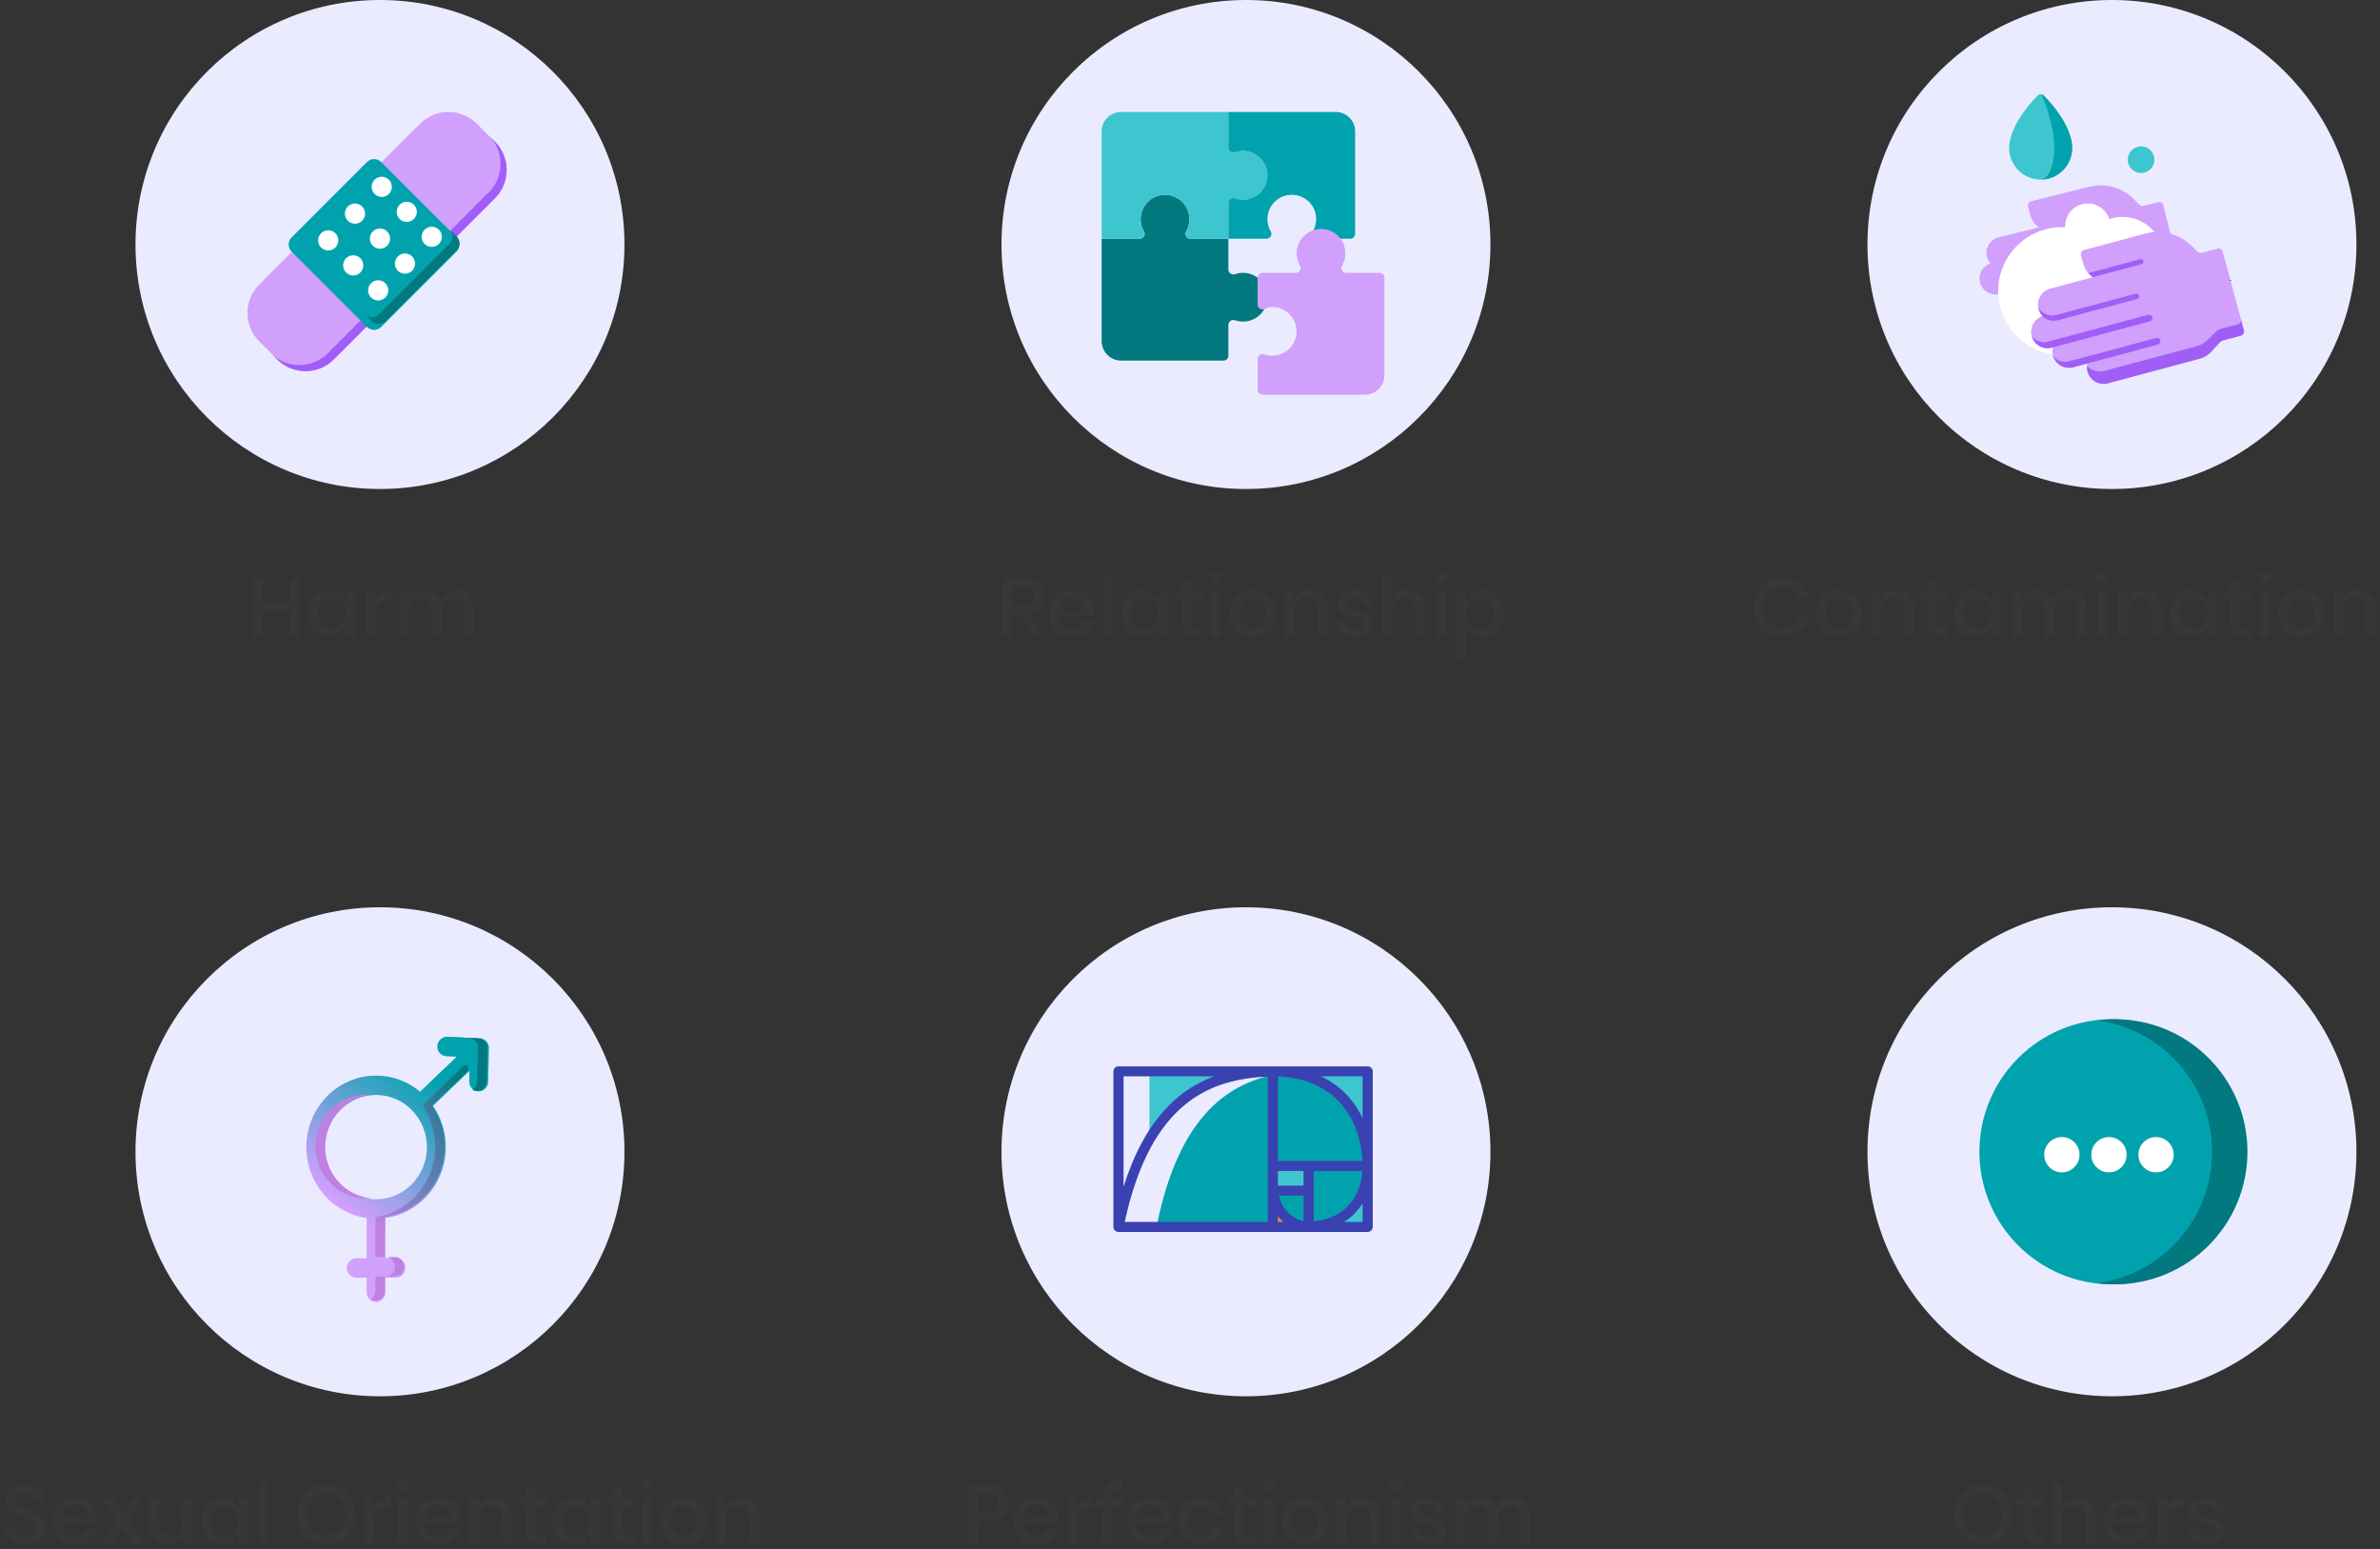 <svg width="404" height="263" viewBox="0 0 404 263" fill="none" xmlns="http://www.w3.org/2000/svg">
<rect x="0" y="0" width="404" height="263" fill="#333333" stroke="none"/>
<circle cx="64.5" cy="41.5" r="41.5" fill="#EBEBFF"/>
<path d="M84.007 33.692L56.692 61.007C54.034 63.664 49.726 63.664 47.068 61.007L43.993 57.932C41.336 55.274 41.336 50.966 43.993 48.308L68.374 23.927L71.308 20.993C73.966 18.336 78.274 18.336 80.932 20.993L84.007 24.068C86.664 26.726 86.664 31.034 84.007 33.692Z" fill="#D0A0FC"/>
<path d="M84.005 33.664L56.665 61.005C54.005 63.665 49.692 63.665 47.032 61.005L46 59.973C48.66 62.633 52.972 62.633 55.632 59.973L82.973 32.632C85.633 29.972 85.633 25.66 82.973 23L84.005 24.032C86.665 26.692 86.665 31.005 84.005 33.664Z" fill="#A15EF7"/>
<path d="M77.5 42.707L64.708 55.5C64.041 56.167 62.959 56.167 62.292 55.5L49.5 42.707C48.833 42.04 48.833 40.96 49.5 40.293L62.292 27.5C62.959 26.833 64.041 26.833 64.708 27.5L77.5 40.293C78.167 40.96 78.167 42.04 77.5 42.707Z" fill="#00A3AD"/>
<path d="M77.527 42.425L65.427 54.527C64.796 55.158 63.773 55.158 63.142 54.527L62 53.385C62.631 54.016 63.654 54.016 64.285 53.385L76.385 41.283C77.016 40.652 77.016 39.63 76.385 39L77.527 40.142C78.158 40.772 78.158 41.794 77.527 42.425Z" fill="#02787F"/>
<path fill-rule="evenodd" clip-rule="evenodd" d="M63.591 30.502C62.922 31.171 62.922 32.256 63.591 32.926C64.26 33.595 65.346 33.595 66.015 32.926C66.684 32.257 66.684 31.171 66.015 30.502C65.346 29.833 64.26 29.833 63.591 30.502ZM56.926 39.591C57.595 40.26 57.595 41.346 56.926 42.015C56.256 42.684 55.171 42.684 54.502 42.015C53.833 41.346 53.833 40.26 54.502 39.591C55.171 38.922 56.256 38.922 56.926 39.591ZM59.047 37.47C58.377 36.801 58.377 35.716 59.047 35.047C59.716 34.377 60.801 34.377 61.47 35.047C62.14 35.716 62.14 36.801 61.47 37.47C60.801 38.14 59.716 38.14 59.047 37.47ZM62.985 48.074C62.316 48.743 62.316 49.829 62.985 50.498C63.654 51.167 64.74 51.167 65.409 50.498C66.078 49.829 66.078 48.743 65.409 48.074C64.74 47.405 63.654 47.405 62.985 48.074ZM72.074 38.985C72.744 38.316 73.829 38.316 74.498 38.985C75.167 39.654 75.167 40.74 74.498 41.409C73.829 42.078 72.744 42.078 72.074 41.409C71.405 40.74 71.405 39.654 72.074 38.985ZM67.53 43.53C66.86 44.199 66.86 45.284 67.53 45.954C68.199 46.623 69.284 46.623 69.954 45.954C70.623 45.284 70.623 44.199 69.954 43.53C69.284 42.86 68.199 42.86 67.53 43.53ZM58.744 46.256C58.074 45.587 58.074 44.502 58.744 43.833C59.413 43.163 60.498 43.163 61.167 43.833C61.837 44.502 61.837 45.587 61.167 46.256C60.498 46.926 59.413 46.926 58.744 46.256ZM67.833 34.744C67.163 35.413 67.163 36.498 67.833 37.167C68.502 37.837 69.587 37.837 70.257 37.167C70.926 36.498 70.926 35.413 70.257 34.744C69.587 34.074 68.502 34.074 67.833 34.744ZM63.288 41.712C62.619 41.043 62.619 39.957 63.288 39.288C63.957 38.619 65.043 38.619 65.712 39.288C66.381 39.957 66.381 41.043 65.712 41.712C65.043 42.381 63.957 42.381 63.288 41.712Z" fill="white"/>
<path d="M50.82 98.116V108H49.21V103.562H44.562V108H42.966V98.116H44.562V102.26H49.21V98.116H50.82ZM55.849 100.188C56.549 100.188 57.146 100.361 57.641 100.706C58.136 101.051 58.486 101.509 58.691 102.078V100.286H60.287V108H58.691V106.208C58.486 106.777 58.136 107.235 57.641 107.58C57.146 107.925 56.549 108.098 55.849 108.098C55.177 108.098 54.575 107.939 54.043 107.622C53.52 107.305 53.11 106.847 52.811 106.25C52.512 105.653 52.363 104.948 52.363 104.136C52.363 103.333 52.512 102.633 52.811 102.036C53.11 101.439 53.52 100.981 54.043 100.664C54.575 100.347 55.177 100.188 55.849 100.188ZM56.339 101.588C55.63 101.588 55.06 101.817 54.631 102.274C54.211 102.722 54.001 103.343 54.001 104.136C54.001 104.929 54.211 105.555 54.631 106.012C55.06 106.46 55.63 106.684 56.339 106.684C56.787 106.684 57.188 106.581 57.543 106.376C57.898 106.161 58.178 105.863 58.383 105.48C58.588 105.097 58.691 104.649 58.691 104.136C58.691 103.632 58.588 103.189 58.383 102.806C58.178 102.414 57.898 102.115 57.543 101.91C57.188 101.695 56.787 101.588 56.339 101.588ZM63.798 101.798C64.06 101.294 64.433 100.897 64.918 100.608C65.404 100.309 65.964 100.16 66.598 100.16V101.896H66.122C65.422 101.896 64.858 102.069 64.428 102.414C64.008 102.75 63.798 103.31 63.798 104.094V108H62.202V100.286H63.798V101.798ZM77.44 100.16C78.355 100.16 79.083 100.449 79.624 101.028C80.175 101.607 80.45 102.433 80.45 103.506V108H78.854V103.674C78.854 103.002 78.686 102.484 78.35 102.12C78.014 101.747 77.552 101.56 76.964 101.56C76.339 101.56 75.84 101.761 75.466 102.162C75.102 102.554 74.92 103.133 74.92 103.898V108H73.324V103.674C73.324 103.002 73.156 102.484 72.82 102.12C72.484 101.747 72.022 101.56 71.434 101.56C70.809 101.56 70.309 101.761 69.936 102.162C69.572 102.554 69.39 103.133 69.39 103.898V108H67.794V100.286H69.39V101.896C69.586 101.336 69.913 100.907 70.37 100.608C70.828 100.309 71.364 100.16 71.98 100.16C72.624 100.16 73.18 100.319 73.646 100.636C74.122 100.953 74.468 101.411 74.682 102.008C74.906 101.429 75.266 100.977 75.76 100.65C76.255 100.323 76.815 100.16 77.44 100.16Z" fill="#373737"/>
<circle cx="64.5" cy="195.5" r="41.5" fill="#EBEBFF"/>
<path fill-rule="evenodd" clip-rule="evenodd" d="M75.905 176.001L81.465 176.244C82.339 176.283 83.022 177.032 82.999 177.93L82.857 183.636C82.834 184.53 82.121 185.238 81.255 185.238C81.241 185.238 81.227 185.238 81.213 185.238C80.328 185.214 79.629 184.46 79.651 183.552L79.696 181.767L73.498 187.705C74.868 189.685 75.673 192.103 75.673 194.71C75.673 200.847 71.211 205.934 65.44 206.739V213.574H67.198C68.084 213.574 68.802 214.31 68.802 215.218C68.802 216.126 68.084 216.862 67.198 216.862H65.44V219.355C65.44 220.264 64.722 221 63.836 221C62.951 221 62.233 220.264 62.233 219.355V216.862H60.475C59.589 216.862 58.872 216.126 58.872 215.218C58.872 214.31 59.589 213.574 60.475 213.574H62.233V206.739C56.462 205.934 52 200.847 52 194.71C52 188.016 57.31 182.57 63.836 182.57C66.668 182.57 69.269 183.595 71.309 185.302L77.507 179.363L75.768 179.287C74.884 179.249 74.197 178.482 74.234 177.575C74.272 176.667 75.025 175.964 75.905 176.001ZM55.207 194.71C55.207 199.591 59.078 203.562 63.837 203.562C68.595 203.562 72.467 199.591 72.466 194.71C72.466 189.829 68.595 185.859 63.837 185.859C59.078 185.859 55.207 189.829 55.207 194.71Z" fill="url(#paint0_linear)"/>
<path d="M63.722 219.119C63.722 219.724 63.401 220.251 62.927 220.534C63.202 220.699 63.53 220.782 63.879 220.747C64.699 220.665 65.312 219.93 65.312 219.082V216.64H64.163C63.919 216.64 63.722 216.843 63.722 217.094V219.119Z" fill="#BF80E2"/>
<path d="M55.163 194.608C55.163 190.03 58.579 186.257 62.927 185.843C62.665 185.818 62.4 185.805 62.132 185.805C57.412 185.805 53.573 189.754 53.573 194.608C53.573 199.462 57.412 203.411 62.132 203.411C62.4 203.411 62.665 203.398 62.927 203.373C58.579 202.959 55.163 199.187 55.163 194.608Z" fill="#BF80E2"/>
<path d="M81.205 176.243L75.691 176.001C75.533 175.995 75.379 176.013 75.233 176.051L79.615 176.243C80.482 176.281 81.159 177.027 81.137 177.919L80.996 183.594C80.981 184.185 80.662 184.692 80.199 184.968C80.422 185.101 80.68 185.18 80.955 185.187C80.969 185.187 80.983 185.188 80.997 185.188C81.856 185.188 82.563 184.483 82.585 183.594L82.727 177.919C82.749 177.027 82.072 176.281 81.205 176.243Z" fill="#02787F"/>
<path d="M79.45 181.738V181.256C79.45 180.859 78.989 180.653 78.707 180.924L71.991 187.374C71.833 187.526 71.805 187.772 71.925 187.957C73.154 189.865 73.871 192.152 73.871 194.608C73.871 200.58 69.634 205.552 64.089 206.514C63.877 206.55 63.722 206.739 63.722 206.96V212.914C63.722 213.165 63.92 213.369 64.163 213.369H65.312V206.571C71.036 205.77 75.461 200.711 75.461 194.608C75.461 192.015 74.662 189.61 73.304 187.64L79.45 181.738Z" fill="url(#paint1_linear)"/>
<path d="M67.056 213.369H65.466C66.344 213.369 67.056 214.101 67.056 215.004C67.056 215.908 66.344 216.64 65.466 216.64H67.056C67.934 216.64 68.646 215.908 68.646 215.004C68.646 214.101 67.934 213.369 67.056 213.369Z" fill="#BF80E2"/>
<path d="M7.739 259.368C7.739 259.853 7.623 260.306 7.389 260.726C7.156 261.137 6.801 261.468 6.325 261.72C5.849 261.972 5.266 262.098 4.575 262.098C3.903 262.098 3.301 261.981 2.769 261.748C2.237 261.505 1.813 261.169 1.495 260.74C1.178 260.311 0.996 259.816 0.949 259.256H2.657C2.704 259.685 2.886 260.054 3.203 260.362C3.53 260.67 3.964 260.824 4.505 260.824C4.991 260.824 5.364 260.693 5.625 260.432C5.896 260.171 6.031 259.835 6.031 259.424C6.031 259.069 5.933 258.78 5.737 258.556C5.541 258.323 5.299 258.141 5.009 258.01C4.72 257.879 4.323 257.73 3.819 257.562C3.203 257.366 2.699 257.17 2.307 256.974C1.925 256.778 1.598 256.493 1.327 256.12C1.057 255.747 0.921 255.257 0.921 254.65C0.921 254.118 1.052 253.651 1.313 253.25C1.575 252.849 1.948 252.541 2.433 252.326C2.919 252.102 3.479 251.99 4.113 251.99C5.121 251.99 5.919 252.233 6.507 252.718C7.105 253.203 7.445 253.838 7.529 254.622H5.807C5.742 254.249 5.565 253.931 5.275 253.67C4.995 253.399 4.608 253.264 4.113 253.264C3.665 253.264 3.306 253.381 3.035 253.614C2.765 253.838 2.629 254.165 2.629 254.594C2.629 254.93 2.723 255.21 2.909 255.434C3.096 255.649 3.329 255.821 3.609 255.952C3.899 256.073 4.291 256.218 4.785 256.386C5.411 256.582 5.919 256.783 6.311 256.988C6.713 257.184 7.049 257.473 7.319 257.856C7.599 258.239 7.739 258.743 7.739 259.368ZM16.505 257.772C16.505 258.033 16.486 258.262 16.449 258.458H10.513C10.541 259.251 10.76 259.839 11.171 260.222C11.582 260.605 12.09 260.796 12.697 260.796C13.229 260.796 13.677 260.661 14.041 260.39C14.414 260.119 14.643 259.76 14.727 259.312H16.435C16.332 259.853 16.118 260.334 15.791 260.754C15.464 261.174 15.04 261.505 14.517 261.748C13.994 261.981 13.411 262.098 12.767 262.098C12.02 262.098 11.358 261.939 10.779 261.622C10.21 261.305 9.762 260.847 9.435 260.25C9.108 259.653 8.945 258.948 8.945 258.136C8.945 257.333 9.108 256.633 9.435 256.036C9.762 255.439 10.21 254.981 10.779 254.664C11.358 254.347 12.02 254.188 12.767 254.188C13.523 254.188 14.181 254.347 14.741 254.664C15.31 254.972 15.744 255.401 16.043 255.952C16.351 256.493 16.505 257.1 16.505 257.772ZM14.895 257.73C14.914 257.226 14.825 256.806 14.629 256.47C14.442 256.125 14.181 255.873 13.845 255.714C13.518 255.546 13.159 255.462 12.767 255.462C12.142 255.462 11.619 255.653 11.199 256.036C10.779 256.419 10.55 256.983 10.513 257.73H14.895ZM22.61 262L20.72 259.27L19.068 262H17.29L19.838 257.996L17.262 254.286H19.068L20.916 256.946L22.554 254.286H24.318L21.77 258.178L24.416 262H22.61ZM32.637 254.286V262H31.027V260.32C30.831 260.889 30.49 261.333 30.005 261.65C29.519 261.958 28.955 262.112 28.311 262.112C27.415 262.112 26.696 261.823 26.155 261.244C25.613 260.665 25.343 259.839 25.343 258.766V254.286H26.939V258.598C26.939 259.298 27.116 259.839 27.471 260.222C27.825 260.595 28.311 260.782 28.927 260.782C29.561 260.782 30.07 260.577 30.453 260.166C30.835 259.755 31.027 259.158 31.027 258.374V254.286H32.637ZM37.642 254.188C38.342 254.188 38.939 254.361 39.434 254.706C39.929 255.051 40.279 255.509 40.484 256.078V254.286H42.08V262H40.484V260.208C40.279 260.777 39.929 261.235 39.434 261.58C38.939 261.925 38.342 262.098 37.642 262.098C36.97 262.098 36.368 261.939 35.836 261.622C35.313 261.305 34.903 260.847 34.604 260.25C34.305 259.653 34.156 258.948 34.156 258.136C34.156 257.333 34.305 256.633 34.604 256.036C34.903 255.439 35.313 254.981 35.836 254.664C36.368 254.347 36.97 254.188 37.642 254.188ZM38.132 255.588C37.423 255.588 36.853 255.817 36.424 256.274C36.004 256.722 35.794 257.343 35.794 258.136C35.794 258.929 36.004 259.555 36.424 260.012C36.853 260.46 37.423 260.684 38.132 260.684C38.58 260.684 38.981 260.581 39.336 260.376C39.691 260.161 39.971 259.863 40.176 259.48C40.381 259.097 40.484 258.649 40.484 258.136C40.484 257.632 40.381 257.189 40.176 256.806C39.971 256.414 39.691 256.115 39.336 255.91C38.981 255.695 38.58 255.588 38.132 255.588ZM45.591 251.64V262H43.995V251.64H45.591ZM55.382 251.99C56.297 251.99 57.123 252.205 57.86 252.634C58.607 253.063 59.19 253.665 59.61 254.44C60.039 255.205 60.254 256.073 60.254 257.044C60.254 258.015 60.039 258.887 59.61 259.662C59.19 260.427 58.607 261.029 57.86 261.468C57.123 261.897 56.297 262.112 55.382 262.112C54.458 262.112 53.623 261.897 52.876 261.468C52.139 261.029 51.555 260.427 51.126 259.662C50.697 258.887 50.482 258.015 50.482 257.044C50.482 256.073 50.697 255.205 51.126 254.44C51.555 253.665 52.139 253.063 52.876 252.634C53.623 252.205 54.458 251.99 55.382 251.99ZM55.382 253.474C54.747 253.474 54.183 253.619 53.688 253.908C53.193 254.197 52.806 254.613 52.526 255.154C52.255 255.695 52.12 256.325 52.12 257.044C52.12 257.763 52.255 258.393 52.526 258.934C52.806 259.475 53.193 259.891 53.688 260.18C54.183 260.469 54.747 260.614 55.382 260.614C56.007 260.614 56.563 260.469 57.048 260.18C57.543 259.891 57.925 259.475 58.196 258.934C58.476 258.393 58.616 257.763 58.616 257.044C58.616 256.325 58.476 255.695 58.196 255.154C57.925 254.613 57.543 254.197 57.048 253.908C56.563 253.619 56.007 253.474 55.382 253.474ZM63.46 255.798C63.722 255.294 64.095 254.897 64.58 254.608C65.066 254.309 65.626 254.16 66.26 254.16V255.896H65.784C65.084 255.896 64.52 256.069 64.09 256.414C63.67 256.75 63.46 257.31 63.46 258.094V262H61.864V254.286H63.46V255.798ZM67.232 252.046C67.232 251.775 67.326 251.551 67.512 251.374C67.699 251.197 67.946 251.108 68.254 251.108C68.562 251.108 68.81 251.197 68.996 251.374C69.192 251.551 69.29 251.775 69.29 252.046C69.29 252.317 69.192 252.536 68.996 252.704C68.81 252.872 68.562 252.956 68.254 252.956C67.946 252.956 67.699 252.872 67.512 252.704C67.326 252.536 67.232 252.317 67.232 252.046ZM69.052 254.286V262H67.456V254.286H69.052ZM78.152 257.772C78.152 258.033 78.133 258.262 78.096 258.458H72.16C72.188 259.251 72.407 259.839 72.818 260.222C73.228 260.605 73.737 260.796 74.344 260.796C74.876 260.796 75.324 260.661 75.688 260.39C76.061 260.119 76.29 259.76 76.374 259.312H78.082C77.979 259.853 77.764 260.334 77.438 260.754C77.111 261.174 76.686 261.505 76.164 261.748C75.641 261.981 75.058 262.098 74.414 262.098C73.667 262.098 73.004 261.939 72.426 261.622C71.856 261.305 71.408 260.847 71.082 260.25C70.755 259.653 70.592 258.948 70.592 258.136C70.592 257.333 70.755 256.633 71.082 256.036C71.408 255.439 71.856 254.981 72.426 254.664C73.004 254.347 73.667 254.188 74.414 254.188C75.17 254.188 75.828 254.347 76.388 254.664C76.957 254.972 77.391 255.401 77.69 255.952C77.998 256.493 78.152 257.1 78.152 257.772ZM76.542 257.73C76.56 257.226 76.472 256.806 76.276 256.47C76.089 256.125 75.828 255.873 75.492 255.714C75.165 255.546 74.806 255.462 74.414 255.462C73.788 255.462 73.266 255.653 72.846 256.036C72.426 256.419 72.197 256.983 72.16 257.73H76.542ZM84.005 254.16C84.901 254.16 85.619 254.449 86.161 255.028C86.702 255.607 86.973 256.433 86.973 257.506V262H85.377V257.674C85.377 256.983 85.199 256.451 84.845 256.078C84.49 255.695 84.005 255.504 83.389 255.504C82.754 255.504 82.245 255.709 81.863 256.12C81.48 256.521 81.289 257.114 81.289 257.898V262H79.693V254.286H81.289V255.98C81.494 255.401 81.839 254.953 82.325 254.636C82.81 254.319 83.37 254.16 84.005 254.16ZM92.717 260.614V262H91.737C90.916 262 90.29 261.804 89.861 261.412C89.441 261.011 89.231 260.348 89.231 259.424V255.644H88.125V254.286H89.231V252.368H90.841V254.286H92.703V255.644H90.841V259.452C90.841 259.891 90.92 260.194 91.079 260.362C91.247 260.53 91.536 260.614 91.947 260.614H92.717ZM97.306 254.188C98.006 254.188 98.603 254.361 99.098 254.706C99.593 255.051 99.943 255.509 100.148 256.078V254.286H101.744V262H100.148V260.208C99.943 260.777 99.593 261.235 99.098 261.58C98.603 261.925 98.006 262.098 97.306 262.098C96.634 262.098 96.032 261.939 95.5 261.622C94.977 261.305 94.567 260.847 94.268 260.25C93.969 259.653 93.82 258.948 93.82 258.136C93.82 257.333 93.969 256.633 94.268 256.036C94.567 255.439 94.977 254.981 95.5 254.664C96.032 254.347 96.634 254.188 97.306 254.188ZM97.796 255.588C97.087 255.588 96.517 255.817 96.088 256.274C95.668 256.722 95.458 257.343 95.458 258.136C95.458 258.929 95.668 259.555 96.088 260.012C96.517 260.46 97.087 260.684 97.796 260.684C98.244 260.684 98.645 260.581 99 260.376C99.355 260.161 99.635 259.863 99.84 259.48C100.045 259.097 100.148 258.649 100.148 258.136C100.148 257.632 100.045 257.189 99.84 256.806C99.635 256.414 99.355 256.115 99 255.91C98.645 255.695 98.244 255.588 97.796 255.588ZM107.537 260.614V262H106.557C105.736 262 105.111 261.804 104.681 261.412C104.261 261.011 104.051 260.348 104.051 259.424V255.644H102.945V254.286H104.051V252.368H105.661V254.286H107.523V255.644H105.661V259.452C105.661 259.891 105.741 260.194 105.899 260.362C106.067 260.53 106.357 260.614 106.767 260.614H107.537ZM108.808 252.046C108.808 251.775 108.902 251.551 109.088 251.374C109.275 251.197 109.522 251.108 109.83 251.108C110.138 251.108 110.386 251.197 110.572 251.374C110.768 251.551 110.866 251.775 110.866 252.046C110.866 252.317 110.768 252.536 110.572 252.704C110.386 252.872 110.138 252.956 109.83 252.956C109.522 252.956 109.275 252.872 109.088 252.704C108.902 252.536 108.808 252.317 108.808 252.046ZM110.628 254.286V262H109.032V254.286H110.628ZM116.088 254.188C116.834 254.188 117.506 254.347 118.104 254.664C118.701 254.981 119.168 255.439 119.504 256.036C119.84 256.633 120.008 257.333 120.008 258.136C120.008 258.948 119.84 259.653 119.504 260.25C119.168 260.847 118.701 261.305 118.104 261.622C117.506 261.939 116.834 262.098 116.088 262.098C115.341 262.098 114.669 261.939 114.072 261.622C113.484 261.305 113.017 260.847 112.672 260.25C112.336 259.643 112.168 258.939 112.168 258.136C112.168 257.333 112.336 256.633 112.672 256.036C113.017 255.439 113.484 254.981 114.072 254.664C114.669 254.347 115.341 254.188 116.088 254.188ZM116.088 255.574C115.677 255.574 115.299 255.667 114.954 255.854C114.608 256.041 114.328 256.33 114.114 256.722C113.908 257.105 113.806 257.576 113.806 258.136C113.806 258.705 113.908 259.181 114.114 259.564C114.328 259.947 114.608 260.231 114.954 260.418C115.299 260.605 115.677 260.698 116.088 260.698C116.498 260.698 116.876 260.605 117.222 260.418C117.567 260.231 117.842 259.947 118.048 259.564C118.262 259.181 118.37 258.705 118.37 258.136C118.37 257.576 118.262 257.105 118.048 256.722C117.842 256.33 117.567 256.041 117.222 255.854C116.876 255.667 116.498 255.574 116.088 255.574ZM125.854 254.16C126.75 254.16 127.469 254.449 128.01 255.028C128.552 255.607 128.822 256.433 128.822 257.506V262H127.226V257.674C127.226 256.983 127.049 256.451 126.694 256.078C126.34 255.695 125.854 255.504 125.238 255.504C124.604 255.504 124.095 255.709 123.712 256.12C123.33 256.521 123.138 257.114 123.138 257.898V262H121.542V254.286H123.138V255.98C123.344 255.401 123.689 254.953 124.174 254.636C124.66 254.319 125.22 254.16 125.854 254.16Z" fill="#373737"/>
<circle cx="211.5" cy="195.5" r="41.5" fill="#EBEBFF"/>
<path d="M232.272 197.523V181.711H216.119C227.026 181.711 232.272 189.02 232.272 197.523Z" fill="#3DC6D0"/>
<path d="M216.119 181.711V197.523H232.272C232.272 189.02 227.026 181.711 216.119 181.711Z" fill="#00A3AD"/>
<path d="M216.119 197.523H222.213V201.646H216.119V197.523Z" fill="#3DC6D0"/>
<path d="M216.119 201.646C216.617 205.517 219.379 207.651 222.213 207.651V201.646H216.119Z" fill="#00A3AD"/>
<path d="M222.213 201.646V207.651C228.493 207.651 232.272 203.225 232.272 197.523H222.213V201.646Z" fill="#00A3AD"/>
<path d="M222.213 207.722H232.272V197.523C232.272 203.225 228.493 207.651 222.213 207.651V207.722Z" fill="#3DC6D0"/>
<path d="M216.119 201.646V207.722H222.213V207.651C219.379 207.651 216.617 205.517 216.119 201.646Z" fill="#E59123"/>
<path d="M216.119 197.523V182.434C208.145 184.158 200.143 189.755 196.423 207.722H216.119V197.523Z" fill="#00A3AD"/>
<path d="M216.119 181.711H195.115V193.061C200.87 183.42 209.028 181.918 216.119 181.711Z" fill="#3DC6D0"/>
<path fill-rule="evenodd" clip-rule="evenodd" d="M189.86 181H232.162C232.637 181 233.022 181.38 233.022 181.848V208.26C233.022 208.728 232.637 209.107 232.162 209.107H189.865L189.862 209.108L189.86 209.108C189.832 209.108 189.802 209.106 189.773 209.103C189.747 209.1 189.721 209.096 189.696 209.092L189.691 209.091C189.605 209.074 189.524 209.045 189.449 209.005C189.427 208.993 189.406 208.98 189.385 208.966L189.383 208.965L189.379 208.963C189.358 208.949 189.338 208.934 189.319 208.918L189.316 208.916C189.315 208.915 189.314 208.915 189.313 208.914C189.296 208.9 189.28 208.885 189.264 208.87L189.26 208.866C189.257 208.864 189.254 208.861 189.251 208.858C189.239 208.846 189.228 208.834 189.217 208.821L189.216 208.82L189.207 208.81L189.207 208.81L189.207 208.81L189.207 208.81C189.203 208.806 189.199 208.802 189.195 208.797C189.19 208.791 189.186 208.785 189.181 208.779L189.171 208.766L189.164 208.757C189.158 208.748 189.151 208.74 189.145 208.731C189.143 208.728 189.141 208.724 189.139 208.721L189.139 208.721L189.139 208.72L189.139 208.72C189.136 208.716 189.134 208.712 189.131 208.708L189.123 208.695C189.116 208.684 189.109 208.672 189.102 208.661L189.098 208.653L189.094 208.645C189.085 208.626 189.075 208.607 189.067 208.587C189.065 208.583 189.064 208.58 189.062 208.576L189.062 208.576L189.06 208.569C189.052 208.55 189.044 208.53 189.038 208.51C189.013 208.43 189 208.346 189 208.26V208.26V181.848C189 181.38 189.385 181 189.86 181ZM217.091 202.938C217.736 205.527 219.524 206.914 221.276 207.255V202.938H217.091ZM221.276 201.242H216.921V198.752H221.276V201.242ZM190.916 207.412H215.201V182.73C205.584 183.195 195.402 186.815 190.916 207.412ZM216.921 206.461C217.205 206.816 217.513 207.132 217.84 207.412H216.921V206.461ZM222.995 198.752V202.09V207.308C227.731 206.951 230.942 203.634 231.274 198.752H222.995ZM222.135 197.056H216.921V182.713C227.079 183.104 230.979 190.429 231.282 197.056H222.135ZM200.565 185.739C202.352 184.364 204.224 183.389 206.096 182.696H190.72V201.434C191.606 198.627 192.645 196.115 193.83 193.926C195.677 190.511 197.943 187.757 200.565 185.739ZM231.302 207.412H228.167C228.884 206.962 229.541 206.421 230.129 205.791C230.567 205.321 230.959 204.807 231.302 204.255V207.412ZM224.243 182.696C226.001 183.527 227.543 184.657 228.829 186.072C229.822 187.165 230.651 188.424 231.302 189.81V182.696H224.243Z" fill="#3A41B1"/>
<path d="M165.952 258.164V262H164.356V252.116H167.716C168.854 252.116 169.708 252.387 170.278 252.928C170.856 253.469 171.146 254.211 171.146 255.154C171.146 256.087 170.852 256.825 170.264 257.366C169.676 257.898 168.826 258.164 167.716 258.164H165.952ZM167.548 256.862C168.864 256.862 169.522 256.293 169.522 255.154C169.522 254.594 169.363 254.169 169.046 253.88C168.738 253.581 168.238 253.432 167.548 253.432H165.952V256.862H167.548ZM179.713 257.772C179.713 258.033 179.694 258.262 179.657 258.458H173.721C173.749 259.251 173.968 259.839 174.379 260.222C174.79 260.605 175.298 260.796 175.905 260.796C176.437 260.796 176.885 260.661 177.249 260.39C177.622 260.119 177.851 259.76 177.935 259.312H179.643C179.54 259.853 179.326 260.334 178.999 260.754C178.672 261.174 178.248 261.505 177.725 261.748C177.202 261.981 176.619 262.098 175.975 262.098C175.228 262.098 174.566 261.939 173.987 261.622C173.418 261.305 172.97 260.847 172.643 260.25C172.316 259.653 172.153 258.948 172.153 258.136C172.153 257.333 172.316 256.633 172.643 256.036C172.97 255.439 173.418 254.981 173.987 254.664C174.566 254.347 175.228 254.188 175.975 254.188C176.731 254.188 177.389 254.347 177.949 254.664C178.518 254.972 178.952 255.401 179.251 255.952C179.559 256.493 179.713 257.1 179.713 257.772ZM178.103 257.73C178.122 257.226 178.033 256.806 177.837 256.47C177.65 256.125 177.389 255.873 177.053 255.714C176.726 255.546 176.367 255.462 175.975 255.462C175.35 255.462 174.827 255.653 174.407 256.036C173.987 256.419 173.758 256.983 173.721 257.73H178.103ZM182.85 255.798C183.111 255.294 183.485 254.897 183.97 254.608C184.455 254.309 185.015 254.16 185.65 254.16V255.896H185.174C184.474 255.896 183.909 256.069 183.48 256.414C183.06 256.75 182.85 257.31 182.85 258.094V262H181.254V254.286H182.85V255.798ZM190.444 252.69C189.819 252.662 189.38 252.765 189.128 252.998C188.876 253.222 188.75 253.609 188.75 254.16V254.286H190.444V255.658H188.75V262H187.14V255.658H186.09V254.286H187.14V254.034C187.14 253.091 187.415 252.387 187.966 251.92C188.517 251.444 189.343 251.234 190.444 251.29V252.69ZM198.895 257.772C198.895 258.033 198.876 258.262 198.839 258.458H192.903C192.931 259.251 193.15 259.839 193.561 260.222C193.971 260.605 194.48 260.796 195.087 260.796C195.619 260.796 196.067 260.661 196.431 260.39C196.804 260.119 197.033 259.76 197.117 259.312H198.825C198.722 259.853 198.507 260.334 198.181 260.754C197.854 261.174 197.429 261.505 196.907 261.748C196.384 261.981 195.801 262.098 195.157 262.098C194.41 262.098 193.747 261.939 193.169 261.622C192.599 261.305 192.151 260.847 191.825 260.25C191.498 259.653 191.335 258.948 191.335 258.136C191.335 257.333 191.498 256.633 191.825 256.036C192.151 255.439 192.599 254.981 193.169 254.664C193.747 254.347 194.41 254.188 195.157 254.188C195.913 254.188 196.571 254.347 197.131 254.664C197.7 254.972 198.134 255.401 198.433 255.952C198.741 256.493 198.895 257.1 198.895 257.772ZM197.285 257.73C197.303 257.226 197.215 256.806 197.019 256.47C196.832 256.125 196.571 255.873 196.235 255.714C195.908 255.546 195.549 255.462 195.157 255.462C194.531 255.462 194.009 255.653 193.589 256.036C193.169 256.419 192.94 256.983 192.903 257.73H197.285ZM203.866 254.188C204.864 254.188 205.69 254.454 206.344 254.986C206.997 255.509 207.403 256.223 207.562 257.128H205.868C205.774 256.643 205.546 256.265 205.182 255.994C204.827 255.714 204.379 255.574 203.838 255.574C203.222 255.574 202.708 255.793 202.298 256.232C201.887 256.661 201.682 257.296 201.682 258.136C201.682 258.976 201.887 259.615 202.298 260.054C202.708 260.493 203.222 260.712 203.838 260.712C204.379 260.712 204.827 260.572 205.182 260.292C205.546 260.012 205.774 259.629 205.868 259.144H207.562C207.403 260.049 206.997 260.768 206.344 261.3C205.69 261.832 204.864 262.098 203.866 262.098C203.119 262.098 202.456 261.939 201.878 261.622C201.308 261.305 200.86 260.847 200.534 260.25C200.207 259.653 200.044 258.948 200.044 258.136C200.044 257.333 200.207 256.633 200.534 256.036C200.86 255.439 201.308 254.981 201.878 254.664C202.456 254.347 203.119 254.188 203.866 254.188ZM212.982 260.614V262H212.002C211.18 262 210.555 261.804 210.126 261.412C209.706 261.011 209.496 260.348 209.496 259.424V255.644H208.39V254.286H209.496V252.368H211.106V254.286H212.968V255.644H211.106V259.452C211.106 259.891 211.185 260.194 211.344 260.362C211.512 260.53 211.801 260.614 212.212 260.614H212.982ZM214.253 252.046C214.253 251.775 214.346 251.551 214.533 251.374C214.719 251.197 214.967 251.108 215.275 251.108C215.583 251.108 215.83 251.197 216.017 251.374C216.213 251.551 216.311 251.775 216.311 252.046C216.311 252.317 216.213 252.536 216.017 252.704C215.83 252.872 215.583 252.956 215.275 252.956C214.967 252.956 214.719 252.872 214.533 252.704C214.346 252.536 214.253 252.317 214.253 252.046ZM216.073 254.286V262H214.477V254.286H216.073ZM221.532 254.188C222.279 254.188 222.951 254.347 223.548 254.664C224.145 254.981 224.612 255.439 224.948 256.036C225.284 256.633 225.452 257.333 225.452 258.136C225.452 258.948 225.284 259.653 224.948 260.25C224.612 260.847 224.145 261.305 223.548 261.622C222.951 261.939 222.279 262.098 221.532 262.098C220.785 262.098 220.113 261.939 219.516 261.622C218.928 261.305 218.461 260.847 218.116 260.25C217.78 259.643 217.612 258.939 217.612 258.136C217.612 257.333 217.78 256.633 218.116 256.036C218.461 255.439 218.928 254.981 219.516 254.664C220.113 254.347 220.785 254.188 221.532 254.188ZM221.532 255.574C221.121 255.574 220.743 255.667 220.398 255.854C220.053 256.041 219.773 256.33 219.558 256.722C219.353 257.105 219.25 257.576 219.25 258.136C219.25 258.705 219.353 259.181 219.558 259.564C219.773 259.947 220.053 260.231 220.398 260.418C220.743 260.605 221.121 260.698 221.532 260.698C221.943 260.698 222.321 260.605 222.666 260.418C223.011 260.231 223.287 259.947 223.492 259.564C223.707 259.181 223.814 258.705 223.814 258.136C223.814 257.576 223.707 257.105 223.492 256.722C223.287 256.33 223.011 256.041 222.666 255.854C222.321 255.667 221.943 255.574 221.532 255.574ZM231.299 254.16C232.195 254.16 232.913 254.449 233.455 255.028C233.996 255.607 234.267 256.433 234.267 257.506V262H232.671V257.674C232.671 256.983 232.493 256.451 232.139 256.078C231.784 255.695 231.299 255.504 230.683 255.504C230.048 255.504 229.539 255.709 229.157 256.12C228.774 256.521 228.583 257.114 228.583 257.898V262H226.987V254.286H228.583V255.98C228.788 255.401 229.133 254.953 229.619 254.636C230.104 254.319 230.664 254.16 231.299 254.16ZM235.909 252.046C235.909 251.775 236.002 251.551 236.189 251.374C236.376 251.197 236.623 251.108 236.931 251.108C237.239 251.108 237.486 251.197 237.673 251.374C237.869 251.551 237.967 251.775 237.967 252.046C237.967 252.317 237.869 252.536 237.673 252.704C237.486 252.872 237.239 252.956 236.931 252.956C236.623 252.956 236.376 252.872 236.189 252.704C236.002 252.536 235.909 252.317 235.909 252.046ZM237.729 254.286V262H236.133V254.286H237.729ZM242.194 254.188C243.1 254.188 243.823 254.421 244.364 254.888C244.915 255.345 245.251 255.961 245.372 256.736H243.86C243.795 256.316 243.613 255.98 243.314 255.728C243.025 255.467 242.638 255.336 242.152 255.336C241.751 255.336 241.438 255.434 241.214 255.63C241 255.817 240.892 256.073 240.892 256.4C240.892 256.643 240.972 256.839 241.13 256.988C241.289 257.137 241.485 257.254 241.718 257.338C241.961 257.422 242.302 257.515 242.74 257.618C243.319 257.749 243.786 257.884 244.14 258.024C244.504 258.164 244.812 258.388 245.064 258.696C245.326 258.995 245.456 259.405 245.456 259.928C245.456 260.572 245.209 261.095 244.714 261.496C244.229 261.897 243.571 262.098 242.74 262.098C241.779 262.098 241 261.874 240.402 261.426C239.814 260.978 239.46 260.353 239.338 259.55H240.892C240.939 259.97 241.126 260.311 241.452 260.572C241.779 260.833 242.208 260.964 242.74 260.964C243.123 260.964 243.422 260.866 243.636 260.67C243.86 260.465 243.972 260.208 243.972 259.9C243.972 259.629 243.888 259.415 243.72 259.256C243.552 259.097 243.342 258.976 243.09 258.892C242.838 258.799 242.493 258.705 242.054 258.612C241.494 258.481 241.037 258.351 240.682 258.22C240.337 258.089 240.038 257.879 239.786 257.59C239.544 257.291 239.422 256.89 239.422 256.386C239.422 255.733 239.665 255.205 240.15 254.804C240.645 254.393 241.326 254.188 242.194 254.188ZM256.703 254.16C257.617 254.16 258.345 254.449 258.887 255.028C259.437 255.607 259.713 256.433 259.713 257.506V262H258.117V257.674C258.117 257.002 257.949 256.484 257.613 256.12C257.277 255.747 256.815 255.56 256.227 255.56C255.601 255.56 255.102 255.761 254.729 256.162C254.365 256.554 254.183 257.133 254.183 257.898V262H252.587V257.674C252.587 257.002 252.419 256.484 252.083 256.12C251.747 255.747 251.285 255.56 250.697 255.56C250.071 255.56 249.572 255.761 249.199 256.162C248.835 256.554 248.653 257.133 248.653 257.898V262H247.057V254.286H248.653V255.896C248.849 255.336 249.175 254.907 249.633 254.608C250.09 254.309 250.627 254.16 251.243 254.16C251.887 254.16 252.442 254.319 252.909 254.636C253.385 254.953 253.73 255.411 253.945 256.008C254.169 255.429 254.528 254.977 255.023 254.65C255.517 254.323 256.077 254.16 256.703 254.16Z" fill="#373737"/>
<circle cx="358.5" cy="195.5" r="41.5" fill="#EBEBFF"/>
<circle cx="358.5" cy="195.5" r="22.5" fill="#00A3AD"/>
<path fill-rule="evenodd" clip-rule="evenodd" d="M356.001 217.802C367.009 216.335 375.501 206.909 375.501 195.5C375.501 184.091 367.009 174.665 356.001 173.198C356.982 173.067 357.983 173 359.001 173C371.427 173 381.501 183.074 381.501 195.5C381.501 207.926 371.427 218 359.001 218C357.983 218 356.982 217.933 356.001 217.802Z" fill="#02787F"/>
<circle cx="349.998" cy="195.998" r="2.998" fill="white"/>
<circle cx="357.993" cy="195.998" r="2.998" fill="white"/>
<circle cx="365.988" cy="195.998" r="2.998" fill="white"/>
<path d="M336.544 251.99C337.459 251.99 338.285 252.205 339.022 252.634C339.769 253.063 340.352 253.665 340.772 254.44C341.201 255.205 341.416 256.073 341.416 257.044C341.416 258.015 341.201 258.887 340.772 259.662C340.352 260.427 339.769 261.029 339.022 261.468C338.285 261.897 337.459 262.112 336.544 262.112C335.62 262.112 334.785 261.897 334.038 261.468C333.301 261.029 332.717 260.427 332.288 259.662C331.859 258.887 331.644 258.015 331.644 257.044C331.644 256.073 331.859 255.205 332.288 254.44C332.717 253.665 333.301 253.063 334.038 252.634C334.785 252.205 335.62 251.99 336.544 251.99ZM336.544 253.474C335.909 253.474 335.345 253.619 334.85 253.908C334.355 254.197 333.968 254.613 333.688 255.154C333.417 255.695 333.282 256.325 333.282 257.044C333.282 257.763 333.417 258.393 333.688 258.934C333.968 259.475 334.355 259.891 334.85 260.18C335.345 260.469 335.909 260.614 336.544 260.614C337.169 260.614 337.725 260.469 338.21 260.18C338.705 259.891 339.087 259.475 339.358 258.934C339.638 258.393 339.778 257.763 339.778 257.044C339.778 256.325 339.638 255.695 339.358 255.154C339.087 254.613 338.705 254.197 338.21 253.908C337.725 253.619 337.169 253.474 336.544 253.474ZM346.905 260.614V262H345.925C345.103 262 344.478 261.804 344.049 261.412C343.629 261.011 343.419 260.348 343.419 259.424V255.644H342.313V254.286H343.419V252.368H345.029V254.286H346.891V255.644H345.029V259.452C345.029 259.891 345.108 260.194 345.267 260.362C345.435 260.53 345.724 260.614 346.135 260.614H346.905ZM352.712 254.16C353.608 254.16 354.326 254.449 354.868 255.028C355.409 255.607 355.68 256.433 355.68 257.506V262H354.084V257.674C354.084 256.983 353.906 256.451 353.552 256.078C353.197 255.695 352.712 255.504 352.096 255.504C351.461 255.504 350.952 255.709 350.57 256.12C350.187 256.521 349.996 257.114 349.996 257.898V262H348.4V251.64H349.996V255.98C350.201 255.401 350.546 254.953 351.032 254.636C351.517 254.319 352.077 254.16 352.712 254.16ZM364.714 257.772C364.714 258.033 364.695 258.262 364.658 258.458H358.722C358.75 259.251 358.969 259.839 359.38 260.222C359.791 260.605 360.299 260.796 360.906 260.796C361.438 260.796 361.886 260.661 362.25 260.39C362.623 260.119 362.852 259.76 362.936 259.312H364.644C364.541 259.853 364.327 260.334 364 260.754C363.673 261.174 363.249 261.505 362.726 261.748C362.203 261.981 361.62 262.098 360.976 262.098C360.229 262.098 359.567 261.939 358.988 261.622C358.419 261.305 357.971 260.847 357.644 260.25C357.317 259.653 357.154 258.948 357.154 258.136C357.154 257.333 357.317 256.633 357.644 256.036C357.971 255.439 358.419 254.981 358.988 254.664C359.567 254.347 360.229 254.188 360.976 254.188C361.732 254.188 362.39 254.347 362.95 254.664C363.519 254.972 363.953 255.401 364.252 255.952C364.56 256.493 364.714 257.1 364.714 257.772ZM363.104 257.73C363.123 257.226 363.034 256.806 362.838 256.47C362.651 256.125 362.39 255.873 362.054 255.714C361.727 255.546 361.368 255.462 360.976 255.462C360.351 255.462 359.828 255.653 359.408 256.036C358.988 256.419 358.759 256.983 358.722 257.73H363.104ZM367.851 255.798C368.112 255.294 368.486 254.897 368.971 254.608C369.456 254.309 370.016 254.16 370.651 254.16V255.896H370.175C369.475 255.896 368.91 256.069 368.481 256.414C368.061 256.75 367.851 257.31 367.851 258.094V262H366.255V254.286H367.851V255.798ZM374.381 254.188C375.286 254.188 376.01 254.421 376.551 254.888C377.102 255.345 377.438 255.961 377.559 256.736H376.047C375.982 256.316 375.8 255.98 375.501 255.728C375.212 255.467 374.824 255.336 374.339 255.336C373.938 255.336 373.625 255.434 373.401 255.63C373.186 255.817 373.079 256.073 373.079 256.4C373.079 256.643 373.158 256.839 373.317 256.988C373.476 257.137 373.672 257.254 373.905 257.338C374.148 257.422 374.488 257.515 374.927 257.618C375.506 257.749 375.972 257.884 376.327 258.024C376.691 258.164 376.999 258.388 377.251 258.696C377.512 258.995 377.643 259.405 377.643 259.928C377.643 260.572 377.396 261.095 376.901 261.496C376.416 261.897 375.758 262.098 374.927 262.098C373.966 262.098 373.186 261.874 372.589 261.426C372.001 260.978 371.646 260.353 371.525 259.55H373.079C373.126 259.97 373.312 260.311 373.639 260.572C373.966 260.833 374.395 260.964 374.927 260.964C375.31 260.964 375.608 260.866 375.823 260.67C376.047 260.465 376.159 260.208 376.159 259.9C376.159 259.629 376.075 259.415 375.907 259.256C375.739 259.097 375.529 258.976 375.277 258.892C375.025 258.799 374.68 258.705 374.241 258.612C373.681 258.481 373.224 258.351 372.869 258.22C372.524 258.089 372.225 257.879 371.973 257.59C371.73 257.291 371.609 256.89 371.609 256.386C371.609 255.733 371.852 255.205 372.337 254.804C372.832 254.393 373.513 254.188 374.381 254.188Z" fill="#373737"/>
<circle cx="211.5" cy="41.5" r="41.5" fill="#EBEBFF"/>
<path d="M214.617 52.459C213.888 53.774 212.503 54.588 211 54.586C210.541 54.589 210.085 54.513 209.651 54.363C209.396 54.265 209.109 54.298 208.883 54.451C208.657 54.605 208.52 54.859 208.517 55.133V60.379C208.517 60.836 208.147 61.207 207.69 61.207H190.31C188.482 61.207 187 59.725 187 57.897V40.517H193.497C193.791 40.511 194.059 40.348 194.199 40.089C194.339 39.831 194.33 39.517 194.175 39.268C193.809 38.643 193.617 37.931 193.621 37.207C193.619 35.463 194.711 33.905 196.351 33.312C197.991 32.719 199.827 33.218 200.942 34.559C202.056 35.901 202.209 37.797 201.325 39.3C201.188 39.558 201.197 39.869 201.348 40.118C201.499 40.368 201.77 40.519 202.062 40.517H208.517V45.764C208.52 46.037 208.657 46.292 208.883 46.445C209.109 46.599 209.396 46.632 209.651 46.534C210.085 46.383 210.541 46.308 211 46.31C211.896 46.307 212.768 46.598 213.483 47.138" fill="#02787F"/>
<path d="M215.106 30.284C214.948 31.52 214.242 32.619 213.184 33.277C212.126 33.935 210.829 34.082 209.65 33.677C209.396 33.58 209.111 33.612 208.885 33.764C208.66 33.916 208.522 34.169 208.517 34.441V40.517H202.062C201.771 40.519 201.501 40.367 201.35 40.119C201.2 39.87 201.191 39.56 201.326 39.303C202.347 37.569 201.972 35.352 200.438 34.05C198.904 32.748 196.656 32.738 195.11 34.026C193.565 35.314 193.17 37.528 194.175 39.271C194.332 39.52 194.341 39.835 194.2 40.093C194.059 40.352 193.79 40.514 193.495 40.517H187V22.31C187 20.482 188.482 19 190.31 19H208.517V25.076C208.521 25.349 208.658 25.603 208.884 25.756C209.111 25.909 209.397 25.941 209.652 25.843C211.005 25.381 212.501 25.649 213.61 26.552C214.719 27.455 215.284 28.865 215.106 30.284Z" fill="#3DC6D0"/>
<path d="M222.975 39.061C223.566 37.876 223.56 36.481 222.959 35.302C222.406 34.214 221.394 33.432 220.202 33.17C218.597 32.801 216.926 33.419 215.948 34.742C214.969 36.066 214.868 37.845 215.691 39.271C215.848 39.52 215.857 39.834 215.716 40.093C215.576 40.351 215.306 40.513 215.012 40.517H208.517V34.441C208.521 34.169 208.657 33.915 208.883 33.762C209.109 33.608 209.396 33.576 209.65 33.673C210.829 34.078 212.126 33.931 213.184 33.273C214.242 32.615 214.948 31.516 215.106 30.28C215.284 28.861 214.719 27.451 213.61 26.548C212.501 25.645 211.005 25.377 209.652 25.839C209.398 25.937 209.112 25.904 208.886 25.753C208.66 25.601 208.523 25.348 208.517 25.076V19H226.724C228.552 19 230.035 20.482 230.035 22.31V39.69C230.035 40.147 229.664 40.517 229.207 40.517H227.552" fill="#00A3AD"/>
<path d="M222.975 39.061C223.384 38.927 223.812 38.86 224.241 38.862C225.543 38.863 226.769 39.476 227.552 40.517C228.544 41.842 228.652 43.63 227.827 45.064C227.67 45.313 227.66 45.628 227.801 45.886C227.942 46.144 228.211 46.306 228.505 46.31H234.172C234.629 46.31 235 46.681 235 47.138V63.69C235 65.518 233.518 67 231.69 67H214.31C213.853 67 213.483 66.629 213.483 66.172V60.924C213.487 60.651 213.624 60.397 213.85 60.245C214.076 60.091 214.363 60.059 214.617 60.157C216.207 60.7 217.967 60.228 219.072 58.963C220.177 57.698 220.408 55.89 219.655 54.388C218.903 52.886 217.318 51.988 215.643 52.115C215.291 52.2 214.948 52.316 214.617 52.462C214.361 52.564 214.072 52.532 213.844 52.377C213.617 52.222 213.482 51.965 213.483 51.69V47.138C213.483 46.681 213.853 46.31 214.31 46.31H219.978C220.272 46.306 220.541 46.144 220.682 45.886C220.823 45.628 220.813 45.313 220.656 45.064C220.033 43.981 219.932 42.675 220.382 41.509C220.832 40.343 221.784 39.444 222.974 39.061H222.975Z" fill="#D0A0FC"/>
<path d="M175.361 108L172.897 104.052H171.763V108H170.167V98.116H173.653C174.783 98.116 175.637 98.391 176.215 98.942C176.803 99.493 177.097 100.221 177.097 101.126C177.097 101.901 176.878 102.535 176.439 103.03C176.01 103.525 175.385 103.842 174.563 103.982L177.153 108H175.361ZM171.763 102.918H173.527C174.815 102.918 175.459 102.349 175.459 101.21C175.459 100.669 175.301 100.249 174.983 99.95C174.675 99.642 174.19 99.488 173.527 99.488H171.763V102.918ZM185.702 103.772C185.702 104.033 185.684 104.262 185.646 104.458H179.71C179.738 105.251 179.958 105.839 180.368 106.222C180.779 106.605 181.288 106.796 181.894 106.796C182.426 106.796 182.874 106.661 183.238 106.39C183.612 106.119 183.84 105.76 183.924 105.312H185.632C185.53 105.853 185.315 106.334 184.988 106.754C184.662 107.174 184.237 107.505 183.714 107.748C183.192 107.981 182.608 108.098 181.964 108.098C181.218 108.098 180.555 107.939 179.976 107.622C179.407 107.305 178.959 106.847 178.632 106.25C178.306 105.653 178.142 104.948 178.142 104.136C178.142 103.333 178.306 102.633 178.632 102.036C178.959 101.439 179.407 100.981 179.976 100.664C180.555 100.347 181.218 100.188 181.964 100.188C182.72 100.188 183.378 100.347 183.938 100.664C184.508 100.972 184.942 101.401 185.24 101.952C185.548 102.493 185.702 103.1 185.702 103.772ZM184.092 103.73C184.111 103.226 184.022 102.806 183.826 102.47C183.64 102.125 183.378 101.873 183.042 101.714C182.716 101.546 182.356 101.462 181.964 101.462C181.339 101.462 180.816 101.653 180.396 102.036C179.976 102.419 179.748 102.983 179.71 103.73H184.092ZM188.839 97.64V108H187.243V97.64H188.839ZM193.865 100.188C194.565 100.188 195.162 100.361 195.657 100.706C196.151 101.051 196.501 101.509 196.707 102.078V100.286H198.303V108H196.707V106.208C196.501 106.777 196.151 107.235 195.657 107.58C195.162 107.925 194.565 108.098 193.865 108.098C193.193 108.098 192.591 107.939 192.059 107.622C191.536 107.305 191.125 106.847 190.827 106.25C190.528 105.653 190.379 104.948 190.379 104.136C190.379 103.333 190.528 102.633 190.827 102.036C191.125 101.439 191.536 100.981 192.059 100.664C192.591 100.347 193.193 100.188 193.865 100.188ZM194.355 101.588C193.645 101.588 193.076 101.817 192.647 102.274C192.227 102.722 192.017 103.343 192.017 104.136C192.017 104.929 192.227 105.555 192.647 106.012C193.076 106.46 193.645 106.684 194.355 106.684C194.803 106.684 195.204 106.581 195.559 106.376C195.913 106.161 196.193 105.863 196.399 105.48C196.604 105.097 196.707 104.649 196.707 104.136C196.707 103.632 196.604 103.189 196.399 102.806C196.193 102.414 195.913 102.115 195.559 101.91C195.204 101.695 194.803 101.588 194.355 101.588ZM204.096 106.614V108H203.116C202.295 108 201.669 107.804 201.24 107.412C200.82 107.011 200.61 106.348 200.61 105.424V101.644H199.504V100.286H200.61V98.368H202.22V100.286H204.082V101.644H202.22V105.452C202.22 105.891 202.299 106.194 202.458 106.362C202.626 106.53 202.915 106.614 203.326 106.614H204.096ZM205.367 98.046C205.367 97.775 205.46 97.551 205.647 97.374C205.834 97.197 206.081 97.108 206.389 97.108C206.697 97.108 206.944 97.197 207.131 97.374C207.327 97.551 207.425 97.775 207.425 98.046C207.425 98.317 207.327 98.536 207.131 98.704C206.944 98.872 206.697 98.956 206.389 98.956C206.081 98.956 205.834 98.872 205.647 98.704C205.46 98.536 205.367 98.317 205.367 98.046ZM207.187 100.286V108H205.591V100.286H207.187ZM212.646 100.188C213.393 100.188 214.065 100.347 214.662 100.664C215.26 100.981 215.726 101.439 216.062 102.036C216.398 102.633 216.566 103.333 216.566 104.136C216.566 104.948 216.398 105.653 216.062 106.25C215.726 106.847 215.26 107.305 214.662 107.622C214.065 107.939 213.393 108.098 212.646 108.098C211.9 108.098 211.228 107.939 210.63 107.622C210.042 107.305 209.576 106.847 209.23 106.25C208.894 105.643 208.726 104.939 208.726 104.136C208.726 103.333 208.894 102.633 209.23 102.036C209.576 101.439 210.042 100.981 210.63 100.664C211.228 100.347 211.9 100.188 212.646 100.188ZM212.646 101.574C212.236 101.574 211.858 101.667 211.512 101.854C211.167 102.041 210.887 102.33 210.672 102.722C210.467 103.105 210.364 103.576 210.364 104.136C210.364 104.705 210.467 105.181 210.672 105.564C210.887 105.947 211.167 106.231 211.512 106.418C211.858 106.605 212.236 106.698 212.646 106.698C213.057 106.698 213.435 106.605 213.78 106.418C214.126 106.231 214.401 105.947 214.606 105.564C214.821 105.181 214.928 104.705 214.928 104.136C214.928 103.576 214.821 103.105 214.606 102.722C214.401 102.33 214.126 102.041 213.78 101.854C213.435 101.667 213.057 101.574 212.646 101.574ZM222.413 100.16C223.309 100.16 224.027 100.449 224.569 101.028C225.11 101.607 225.381 102.433 225.381 103.506V108H223.785V103.674C223.785 102.983 223.607 102.451 223.253 102.078C222.898 101.695 222.413 101.504 221.797 101.504C221.162 101.504 220.653 101.709 220.271 102.12C219.888 102.521 219.697 103.114 219.697 103.898V108H218.101V100.286H219.697V101.98C219.902 101.401 220.247 100.953 220.733 100.636C221.218 100.319 221.778 100.16 222.413 100.16ZM229.781 100.188C230.687 100.188 231.41 100.421 231.951 100.888C232.502 101.345 232.838 101.961 232.959 102.736H231.447C231.382 102.316 231.2 101.98 230.901 101.728C230.612 101.467 230.225 101.336 229.739 101.336C229.338 101.336 229.025 101.434 228.801 101.63C228.587 101.817 228.479 102.073 228.479 102.4C228.479 102.643 228.559 102.839 228.717 102.988C228.876 103.137 229.072 103.254 229.305 103.338C229.548 103.422 229.889 103.515 230.327 103.618C230.906 103.749 231.373 103.884 231.727 104.024C232.091 104.164 232.399 104.388 232.651 104.696C232.913 104.995 233.043 105.405 233.043 105.928C233.043 106.572 232.796 107.095 232.301 107.496C231.816 107.897 231.158 108.098 230.327 108.098C229.366 108.098 228.587 107.874 227.989 107.426C227.401 106.978 227.047 106.353 226.925 105.55H228.479C228.526 105.97 228.713 106.311 229.039 106.572C229.366 106.833 229.795 106.964 230.327 106.964C230.71 106.964 231.009 106.866 231.223 106.67C231.447 106.465 231.559 106.208 231.559 105.9C231.559 105.629 231.475 105.415 231.307 105.256C231.139 105.097 230.929 104.976 230.677 104.892C230.425 104.799 230.08 104.705 229.641 104.612C229.081 104.481 228.624 104.351 228.269 104.22C227.924 104.089 227.625 103.879 227.373 103.59C227.131 103.291 227.009 102.89 227.009 102.386C227.009 101.733 227.252 101.205 227.737 100.804C228.232 100.393 228.913 100.188 229.781 100.188ZM238.956 100.16C239.852 100.16 240.57 100.449 241.112 101.028C241.653 101.607 241.924 102.433 241.924 103.506V108H240.328V103.674C240.328 102.983 240.15 102.451 239.796 102.078C239.441 101.695 238.956 101.504 238.34 101.504C237.705 101.504 237.196 101.709 236.814 102.12C236.431 102.521 236.24 103.114 236.24 103.898V108H234.644V97.64H236.24V101.98C236.445 101.401 236.79 100.953 237.276 100.636C237.761 100.319 238.321 100.16 238.956 100.16ZM243.566 98.046C243.566 97.775 243.66 97.551 243.846 97.374C244.033 97.197 244.28 97.108 244.588 97.108C244.896 97.108 245.144 97.197 245.33 97.374C245.526 97.551 245.624 97.775 245.624 98.046C245.624 98.317 245.526 98.536 245.33 98.704C245.144 98.872 244.896 98.956 244.588 98.956C244.28 98.956 244.033 98.872 243.846 98.704C243.66 98.536 243.566 98.317 243.566 98.046ZM245.386 100.286V108H243.79V100.286H245.386ZM251.742 100.188C252.414 100.188 253.011 100.347 253.534 100.664C254.066 100.981 254.481 101.439 254.78 102.036C255.078 102.633 255.228 103.333 255.228 104.136C255.228 104.948 255.078 105.653 254.78 106.25C254.481 106.847 254.066 107.305 253.534 107.622C253.011 107.939 252.414 108.098 251.742 108.098C251.042 108.098 250.444 107.925 249.95 107.58C249.455 107.235 249.11 106.777 248.914 106.208V111.668H247.318V100.286H248.914V102.078C249.11 101.509 249.455 101.051 249.95 100.706C250.444 100.361 251.042 100.188 251.742 100.188ZM251.252 101.588C250.804 101.588 250.402 101.695 250.048 101.91C249.693 102.115 249.413 102.414 249.208 102.806C249.002 103.189 248.9 103.632 248.9 104.136C248.9 104.649 249.002 105.097 249.208 105.48C249.413 105.863 249.693 106.161 250.048 106.376C250.402 106.581 250.804 106.684 251.252 106.684C251.961 106.684 252.53 106.46 252.96 106.012C253.389 105.555 253.604 104.929 253.604 104.136C253.604 103.352 253.389 102.731 252.96 102.274C252.53 101.817 251.961 101.588 251.252 101.588Z" fill="#373737"/>
<circle cx="358.5" cy="41.5" r="41.5" fill="#EBEBFF"/>
<path d="M370.406 47.602L367.223 34.839C367.177 34.653 367.058 34.492 366.894 34.393C366.729 34.294 366.532 34.265 366.345 34.311L363.929 34.914C363.593 34.998 363.237 34.892 363 34.639L362.364 33.957C360.412 31.868 357.477 30.999 354.703 31.691L344.8 34.16C344.412 34.257 344.175 34.65 344.272 35.038L344.611 36.399C344.839 37.31 345.369 38.068 346.068 38.591L339.24 40.293C337.797 40.653 336.915 42.12 337.275 43.563C337.385 44.002 337.597 44.389 337.879 44.705C337.261 44.906 336.741 45.318 336.402 45.881C336.031 46.498 335.923 47.223 336.097 47.922C336.272 48.621 336.708 49.211 337.325 49.582C337.943 49.953 338.668 50.061 339.367 49.887L339.468 49.861C339.368 50.271 339.363 50.71 339.472 51.147C339.832 52.59 341.299 53.471 342.742 53.111L345.002 52.548C344.901 52.965 344.902 53.404 345.009 53.833C345.183 54.532 345.619 55.121 346.237 55.492C346.662 55.747 347.137 55.878 347.621 55.878C347.84 55.878 348.06 55.851 348.278 55.797L363.123 52.096C363.875 51.908 364.555 51.514 365.092 50.954L366.515 49.47C366.64 49.34 366.798 49.248 366.973 49.204L369.878 48.48C370.065 48.433 370.225 48.315 370.324 48.15C370.423 47.985 370.452 47.788 370.406 47.602Z" fill="#D0A0FC"/>
<circle cx="363.444" cy="27.102" r="2.263" fill="#3DC6D0"/>
<path d="M346.908 16.205C346.627 15.932 346.18 15.932 345.898 16.205C345.701 16.397 341.054 20.961 341.054 25.136C341.054 28.085 343.454 30.485 346.403 30.485C349.353 30.485 351.753 28.085 351.753 25.136C351.753 20.961 347.106 16.397 346.908 16.205Z" fill="#3DC6D0"/>
<path d="M346.908 16.205C346.768 16.068 346.585 16 346.403 16C346.482 16 346.561 16.068 346.621 16.205C346.707 16.397 348.716 20.961 348.716 25.136C348.716 28.085 347.678 30.485 346.403 30.485C349.353 30.485 351.753 28.085 351.753 25.136C351.753 20.961 347.106 16.397 346.908 16.205Z" fill="#00A3AD"/>
<path d="M367.256 43.773C367.256 39.932 364.143 36.819 360.303 36.819C359.515 36.819 358.758 36.952 358.052 37.194C357.557 35.65 356.111 34.533 354.403 34.533C352.287 34.533 350.571 36.248 350.571 38.365C350.571 38.436 350.573 38.507 350.577 38.578C350.393 38.569 350.208 38.564 350.021 38.564C344.038 38.564 339.187 43.415 339.187 49.398C339.187 55.381 344.038 60.231 350.021 60.231C353.785 60.231 357.101 58.311 359.043 55.397C359.162 55.408 359.283 55.414 359.405 55.414C361.521 55.414 363.237 53.699 363.237 51.583C363.237 51.092 363.144 50.624 362.976 50.193C365.489 49.145 367.256 46.666 367.256 43.773Z" fill="white"/>
<path d="M380.894 56.082L377.312 42.714C377.262 42.528 377.141 42.37 376.974 42.274C376.808 42.178 376.61 42.152 376.425 42.202L373.894 42.88C373.528 42.978 373.138 42.87 372.874 42.598L372.192 41.892C370.111 39.739 367.021 38.884 364.128 39.659L353.756 42.438C353.57 42.488 353.412 42.609 353.316 42.776C353.22 42.942 353.194 43.14 353.243 43.325L353.625 44.75C353.879 45.697 354.449 46.504 355.247 47.056L348.019 48.992C347.296 49.186 346.693 49.649 346.319 50.297C345.945 50.944 345.845 51.699 346.039 52.422C346.164 52.887 346.4 53.303 346.726 53.64C346.063 53.853 345.51 54.298 345.16 54.905C344.786 55.553 344.686 56.307 344.88 57.03C345.073 57.752 345.537 58.356 346.184 58.73C346.832 59.104 347.587 59.203 348.309 59.01L348.476 58.965C348.366 59.409 348.363 59.887 348.49 60.36C348.683 61.082 349.147 61.686 349.794 62.06C350.442 62.434 351.196 62.533 351.919 62.34L354.35 61.688C354.239 62.133 354.237 62.611 354.363 63.084C354.698 64.333 355.832 65.159 357.069 65.159C357.308 65.159 357.551 65.128 357.793 65.064L373.341 60.897C374.122 60.688 374.825 60.264 375.374 59.671L376.844 58.083C376.978 57.938 377.149 57.835 377.339 57.784L380.382 56.969C380.768 56.865 380.997 56.468 380.894 56.082Z" fill="#D0A0FC"/>
<path d="M380.395 54.221C380.489 54.571 380.252 54.938 379.865 55.042L376.823 55.857C376.632 55.908 376.46 56.006 376.323 56.141L374.825 57.623C374.265 58.176 373.557 58.579 372.776 58.788L357.227 62.955C356.986 63.019 356.743 63.053 356.506 63.059C355.614 63.081 354.787 62.702 354.284 62.061C354.248 62.395 354.271 62.74 354.363 63.084C354.698 64.333 355.832 65.159 357.068 65.159C357.308 65.159 357.551 65.128 357.793 65.064L373.341 60.897C374.122 60.688 374.825 60.264 375.374 59.671L376.844 58.083C376.977 57.938 377.149 57.835 377.339 57.784L380.382 56.969C380.768 56.865 380.997 56.468 380.894 56.082L377.312 42.714L380.395 54.221Z" fill="#A15EF7"/>
<path d="M348.492 60.369C348.688 61.087 349.149 61.688 349.794 62.06C350.442 62.434 351.196 62.533 351.918 62.34L366.307 58.484C366.616 58.402 366.8 58.084 366.717 57.775C366.634 57.466 366.316 57.282 366.007 57.365L351.146 61.347C350.116 61.623 349.065 61.199 348.492 60.369Z" fill="#A15EF7"/>
<path d="M344.882 57.039C345.077 57.757 345.539 58.357 346.184 58.73C346.832 59.104 347.586 59.203 348.308 59.01L364.953 54.55C365.262 54.467 365.446 54.149 365.363 53.84C365.28 53.531 364.962 53.347 364.653 53.43L347.536 58.017C346.506 58.293 345.455 57.869 344.882 57.039Z" fill="#A15EF7"/>
<path d="M363.12 50.176C363.053 49.927 362.797 49.779 362.548 49.846L349.081 53.454C347.854 53.783 346.599 53.23 345.987 52.185C346.001 52.264 346.018 52.343 346.039 52.422C346.163 52.887 346.4 53.303 346.726 53.64C346.708 53.646 346.69 53.652 346.673 53.658C347.347 54.321 348.344 54.619 349.323 54.357L362.79 50.749C363.039 50.682 363.187 50.425 363.12 50.176Z" fill="#A15EF7"/>
<path d="M355.247 47.056L363.506 44.842C363.738 44.78 363.876 44.541 363.814 44.309C363.752 44.077 363.513 43.939 363.281 44.001L354.474 46.361C354.699 46.622 354.958 46.856 355.247 47.056Z" fill="#A15EF7"/>
<path d="M302.376 98.018C303.589 98.018 304.597 98.326 305.4 98.942C306.203 99.558 306.744 100.393 307.024 101.448H305.33C305.097 100.851 304.723 100.379 304.21 100.034C303.706 99.679 303.085 99.502 302.348 99.502C301.76 99.502 301.233 99.647 300.766 99.936C300.309 100.225 299.945 100.641 299.674 101.182C299.413 101.714 299.282 102.339 299.282 103.058C299.282 103.767 299.413 104.393 299.674 104.934C299.945 105.466 300.309 105.877 300.766 106.166C301.233 106.455 301.76 106.6 302.348 106.6C303.085 106.6 303.706 106.427 304.21 106.082C304.723 105.727 305.097 105.256 305.33 104.668H307.024C306.744 105.723 306.203 106.558 305.4 107.174C304.597 107.781 303.589 108.084 302.376 108.084C301.443 108.084 300.617 107.874 299.898 107.454C299.179 107.025 298.624 106.432 298.232 105.676C297.84 104.911 297.644 104.038 297.644 103.058C297.644 102.078 297.84 101.21 298.232 100.454C298.624 99.689 299.179 99.091 299.898 98.662C300.617 98.233 301.443 98.018 302.376 98.018ZM312.144 100.188C312.891 100.188 313.563 100.347 314.16 100.664C314.758 100.981 315.224 101.439 315.56 102.036C315.896 102.633 316.064 103.333 316.064 104.136C316.064 104.948 315.896 105.653 315.56 106.25C315.224 106.847 314.758 107.305 314.16 107.622C313.563 107.939 312.891 108.098 312.144 108.098C311.398 108.098 310.726 107.939 310.128 107.622C309.54 107.305 309.074 106.847 308.728 106.25C308.392 105.643 308.224 104.939 308.224 104.136C308.224 103.333 308.392 102.633 308.728 102.036C309.074 101.439 309.54 100.981 310.128 100.664C310.726 100.347 311.398 100.188 312.144 100.188ZM312.144 101.574C311.734 101.574 311.356 101.667 311.01 101.854C310.665 102.041 310.385 102.33 310.17 102.722C309.965 103.105 309.862 103.576 309.862 104.136C309.862 104.705 309.965 105.181 310.17 105.564C310.385 105.947 310.665 106.231 311.01 106.418C311.356 106.605 311.734 106.698 312.144 106.698C312.555 106.698 312.933 106.605 313.278 106.418C313.624 106.231 313.899 105.947 314.104 105.564C314.319 105.181 314.426 104.705 314.426 104.136C314.426 103.576 314.319 103.105 314.104 102.722C313.899 102.33 313.624 102.041 313.278 101.854C312.933 101.667 312.555 101.574 312.144 101.574ZM321.911 100.16C322.807 100.16 323.525 100.449 324.067 101.028C324.608 101.607 324.879 102.433 324.879 103.506V108H323.283V103.674C323.283 102.983 323.105 102.451 322.751 102.078C322.396 101.695 321.911 101.504 321.295 101.504C320.66 101.504 320.151 101.709 319.769 102.12C319.386 102.521 319.195 103.114 319.195 103.898V108H317.599V100.286H319.195V101.98C319.4 101.401 319.745 100.953 320.231 100.636C320.716 100.319 321.276 100.16 321.911 100.16ZM330.623 106.614V108H329.643C328.822 108 328.197 107.804 327.767 107.412C327.347 107.011 327.137 106.348 327.137 105.424V101.644H326.031V100.286H327.137V98.368H328.747V100.286H330.609V101.644H328.747V105.452C328.747 105.891 328.827 106.194 328.985 106.362C329.153 106.53 329.443 106.614 329.853 106.614H330.623ZM335.212 100.188C335.912 100.188 336.51 100.361 337.004 100.706C337.499 101.051 337.849 101.509 338.054 102.078V100.286H339.65V108H338.054V106.208C337.849 106.777 337.499 107.235 337.004 107.58C336.51 107.925 335.912 108.098 335.212 108.098C334.54 108.098 333.938 107.939 333.406 107.622C332.884 107.305 332.473 106.847 332.174 106.25C331.876 105.653 331.726 104.948 331.726 104.136C331.726 103.333 331.876 102.633 332.174 102.036C332.473 101.439 332.884 100.981 333.406 100.664C333.938 100.347 334.54 100.188 335.212 100.188ZM335.702 101.588C334.993 101.588 334.424 101.817 333.994 102.274C333.574 102.722 333.364 103.343 333.364 104.136C333.364 104.929 333.574 105.555 333.994 106.012C334.424 106.46 334.993 106.684 335.702 106.684C336.15 106.684 336.552 106.581 336.906 106.376C337.261 106.161 337.541 105.863 337.746 105.48C337.952 105.097 338.054 104.649 338.054 104.136C338.054 103.632 337.952 103.189 337.746 102.806C337.541 102.414 337.261 102.115 336.906 101.91C336.552 101.695 336.15 101.588 335.702 101.588ZM351.212 100.16C352.126 100.16 352.854 100.449 353.396 101.028C353.946 101.607 354.222 102.433 354.222 103.506V108H352.626V103.674C352.626 103.002 352.458 102.484 352.122 102.12C351.786 101.747 351.324 101.56 350.736 101.56C350.11 101.56 349.611 101.761 349.238 102.162C348.874 102.554 348.692 103.133 348.692 103.898V108H347.096V103.674C347.096 103.002 346.928 102.484 346.592 102.12C346.256 101.747 345.794 101.56 345.206 101.56C344.58 101.56 344.081 101.761 343.708 102.162C343.344 102.554 343.162 103.133 343.162 103.898V108H341.566V100.286H343.162V101.896C343.358 101.336 343.684 100.907 344.142 100.608C344.599 100.309 345.136 100.16 345.752 100.16C346.396 100.16 346.951 100.319 347.418 100.636C347.894 100.953 348.239 101.411 348.454 102.008C348.678 101.429 349.037 100.977 349.532 100.65C350.026 100.323 350.586 100.16 351.212 100.16ZM355.861 98.046C355.861 97.775 355.954 97.551 356.141 97.374C356.328 97.197 356.575 97.108 356.883 97.108C357.191 97.108 357.438 97.197 357.625 97.374C357.821 97.551 357.919 97.775 357.919 98.046C357.919 98.317 357.821 98.536 357.625 98.704C357.438 98.872 357.191 98.956 356.883 98.956C356.575 98.956 356.328 98.872 356.141 98.704C355.954 98.536 355.861 98.317 355.861 98.046ZM357.681 100.286V108H356.085V100.286H357.681ZM363.924 100.16C364.82 100.16 365.539 100.449 366.08 101.028C366.622 101.607 366.892 102.433 366.892 103.506V108H365.296V103.674C365.296 102.983 365.119 102.451 364.764 102.078C364.41 101.695 363.924 101.504 363.308 101.504C362.674 101.504 362.165 101.709 361.782 102.12C361.4 102.521 361.208 103.114 361.208 103.898V108H359.612V100.286H361.208V101.98C361.414 101.401 361.759 100.953 362.244 100.636C362.73 100.319 363.29 100.16 363.924 100.16ZM371.853 100.188C372.553 100.188 373.15 100.361 373.645 100.706C374.14 101.051 374.49 101.509 374.695 102.078V100.286H376.291V108H374.695V106.208C374.49 106.777 374.14 107.235 373.645 107.58C373.15 107.925 372.553 108.098 371.853 108.098C371.181 108.098 370.579 107.939 370.047 107.622C369.524 107.305 369.114 106.847 368.815 106.25C368.516 105.653 368.367 104.948 368.367 104.136C368.367 103.333 368.516 102.633 368.815 102.036C369.114 101.439 369.524 100.981 370.047 100.664C370.579 100.347 371.181 100.188 371.853 100.188ZM372.343 101.588C371.634 101.588 371.064 101.817 370.635 102.274C370.215 102.722 370.005 103.343 370.005 104.136C370.005 104.929 370.215 105.555 370.635 106.012C371.064 106.46 371.634 106.684 372.343 106.684C372.791 106.684 373.192 106.581 373.547 106.376C373.902 106.161 374.182 105.863 374.387 105.48C374.592 105.097 374.695 104.649 374.695 104.136C374.695 103.632 374.592 103.189 374.387 102.806C374.182 102.414 373.902 102.115 373.547 101.91C373.192 101.695 372.791 101.588 372.343 101.588ZM382.084 106.614V108H381.104C380.283 108 379.658 107.804 379.228 107.412C378.808 107.011 378.598 106.348 378.598 105.424V101.644H377.492V100.286H378.598V98.368H380.208V100.286H382.07V101.644H380.208V105.452C380.208 105.891 380.288 106.194 380.446 106.362C380.614 106.53 380.904 106.614 381.314 106.614H382.084ZM383.355 98.046C383.355 97.775 383.449 97.551 383.635 97.374C383.822 97.197 384.069 97.108 384.377 97.108C384.685 97.108 384.933 97.197 385.119 97.374C385.315 97.551 385.413 97.775 385.413 98.046C385.413 98.317 385.315 98.536 385.119 98.704C384.933 98.872 384.685 98.956 384.377 98.956C384.069 98.956 383.822 98.872 383.635 98.704C383.449 98.536 383.355 98.317 383.355 98.046ZM385.175 100.286V108H383.579V100.286H385.175ZM390.635 100.188C391.381 100.188 392.053 100.347 392.651 100.664C393.248 100.981 393.715 101.439 394.051 102.036C394.387 102.633 394.555 103.333 394.555 104.136C394.555 104.948 394.387 105.653 394.051 106.25C393.715 106.847 393.248 107.305 392.651 107.622C392.053 107.939 391.381 108.098 390.635 108.098C389.888 108.098 389.216 107.939 388.619 107.622C388.031 107.305 387.564 106.847 387.219 106.25C386.883 105.643 386.715 104.939 386.715 104.136C386.715 103.333 386.883 102.633 387.219 102.036C387.564 101.439 388.031 100.981 388.619 100.664C389.216 100.347 389.888 100.188 390.635 100.188ZM390.635 101.574C390.224 101.574 389.846 101.667 389.501 101.854C389.155 102.041 388.875 102.33 388.661 102.722C388.455 103.105 388.353 103.576 388.353 104.136C388.353 104.705 388.455 105.181 388.661 105.564C388.875 105.947 389.155 106.231 389.501 106.418C389.846 106.605 390.224 106.698 390.635 106.698C391.045 106.698 391.423 106.605 391.769 106.418C392.114 106.231 392.389 105.947 392.595 105.564C392.809 105.181 392.917 104.705 392.917 104.136C392.917 103.576 392.809 103.105 392.595 102.722C392.389 102.33 392.114 102.041 391.769 101.854C391.423 101.667 391.045 101.574 390.635 101.574ZM400.401 100.16C401.297 100.16 402.016 100.449 402.557 101.028C403.098 101.607 403.369 102.433 403.369 103.506V108H401.773V103.674C401.773 102.983 401.596 102.451 401.241 102.078C400.886 101.695 400.401 101.504 399.785 101.504C399.15 101.504 398.642 101.709 398.259 102.12C397.876 102.521 397.685 103.114 397.685 103.898V108H396.089V100.286H397.685V101.98C397.89 101.401 398.236 100.953 398.721 100.636C399.206 100.319 399.766 100.16 400.401 100.16Z" fill="#373737"/>
<defs>
<linearGradient id="paint0_linear" x1="74.177" y1="217.215" x2="90.492" y2="196.326" gradientUnits="userSpaceOnUse">
<stop stop-color="#D0A0FC"/>
<stop offset="1" stop-color="#00A3AD"/>
</linearGradient>
<linearGradient id="paint1_linear" x1="71.694" y1="223.17" x2="92.687" y2="213.193" gradientUnits="userSpaceOnUse">
<stop stop-color="#BF80E2"/>
<stop offset="1" stop-color="#02787F"/>
</linearGradient>
</defs>
</svg>
